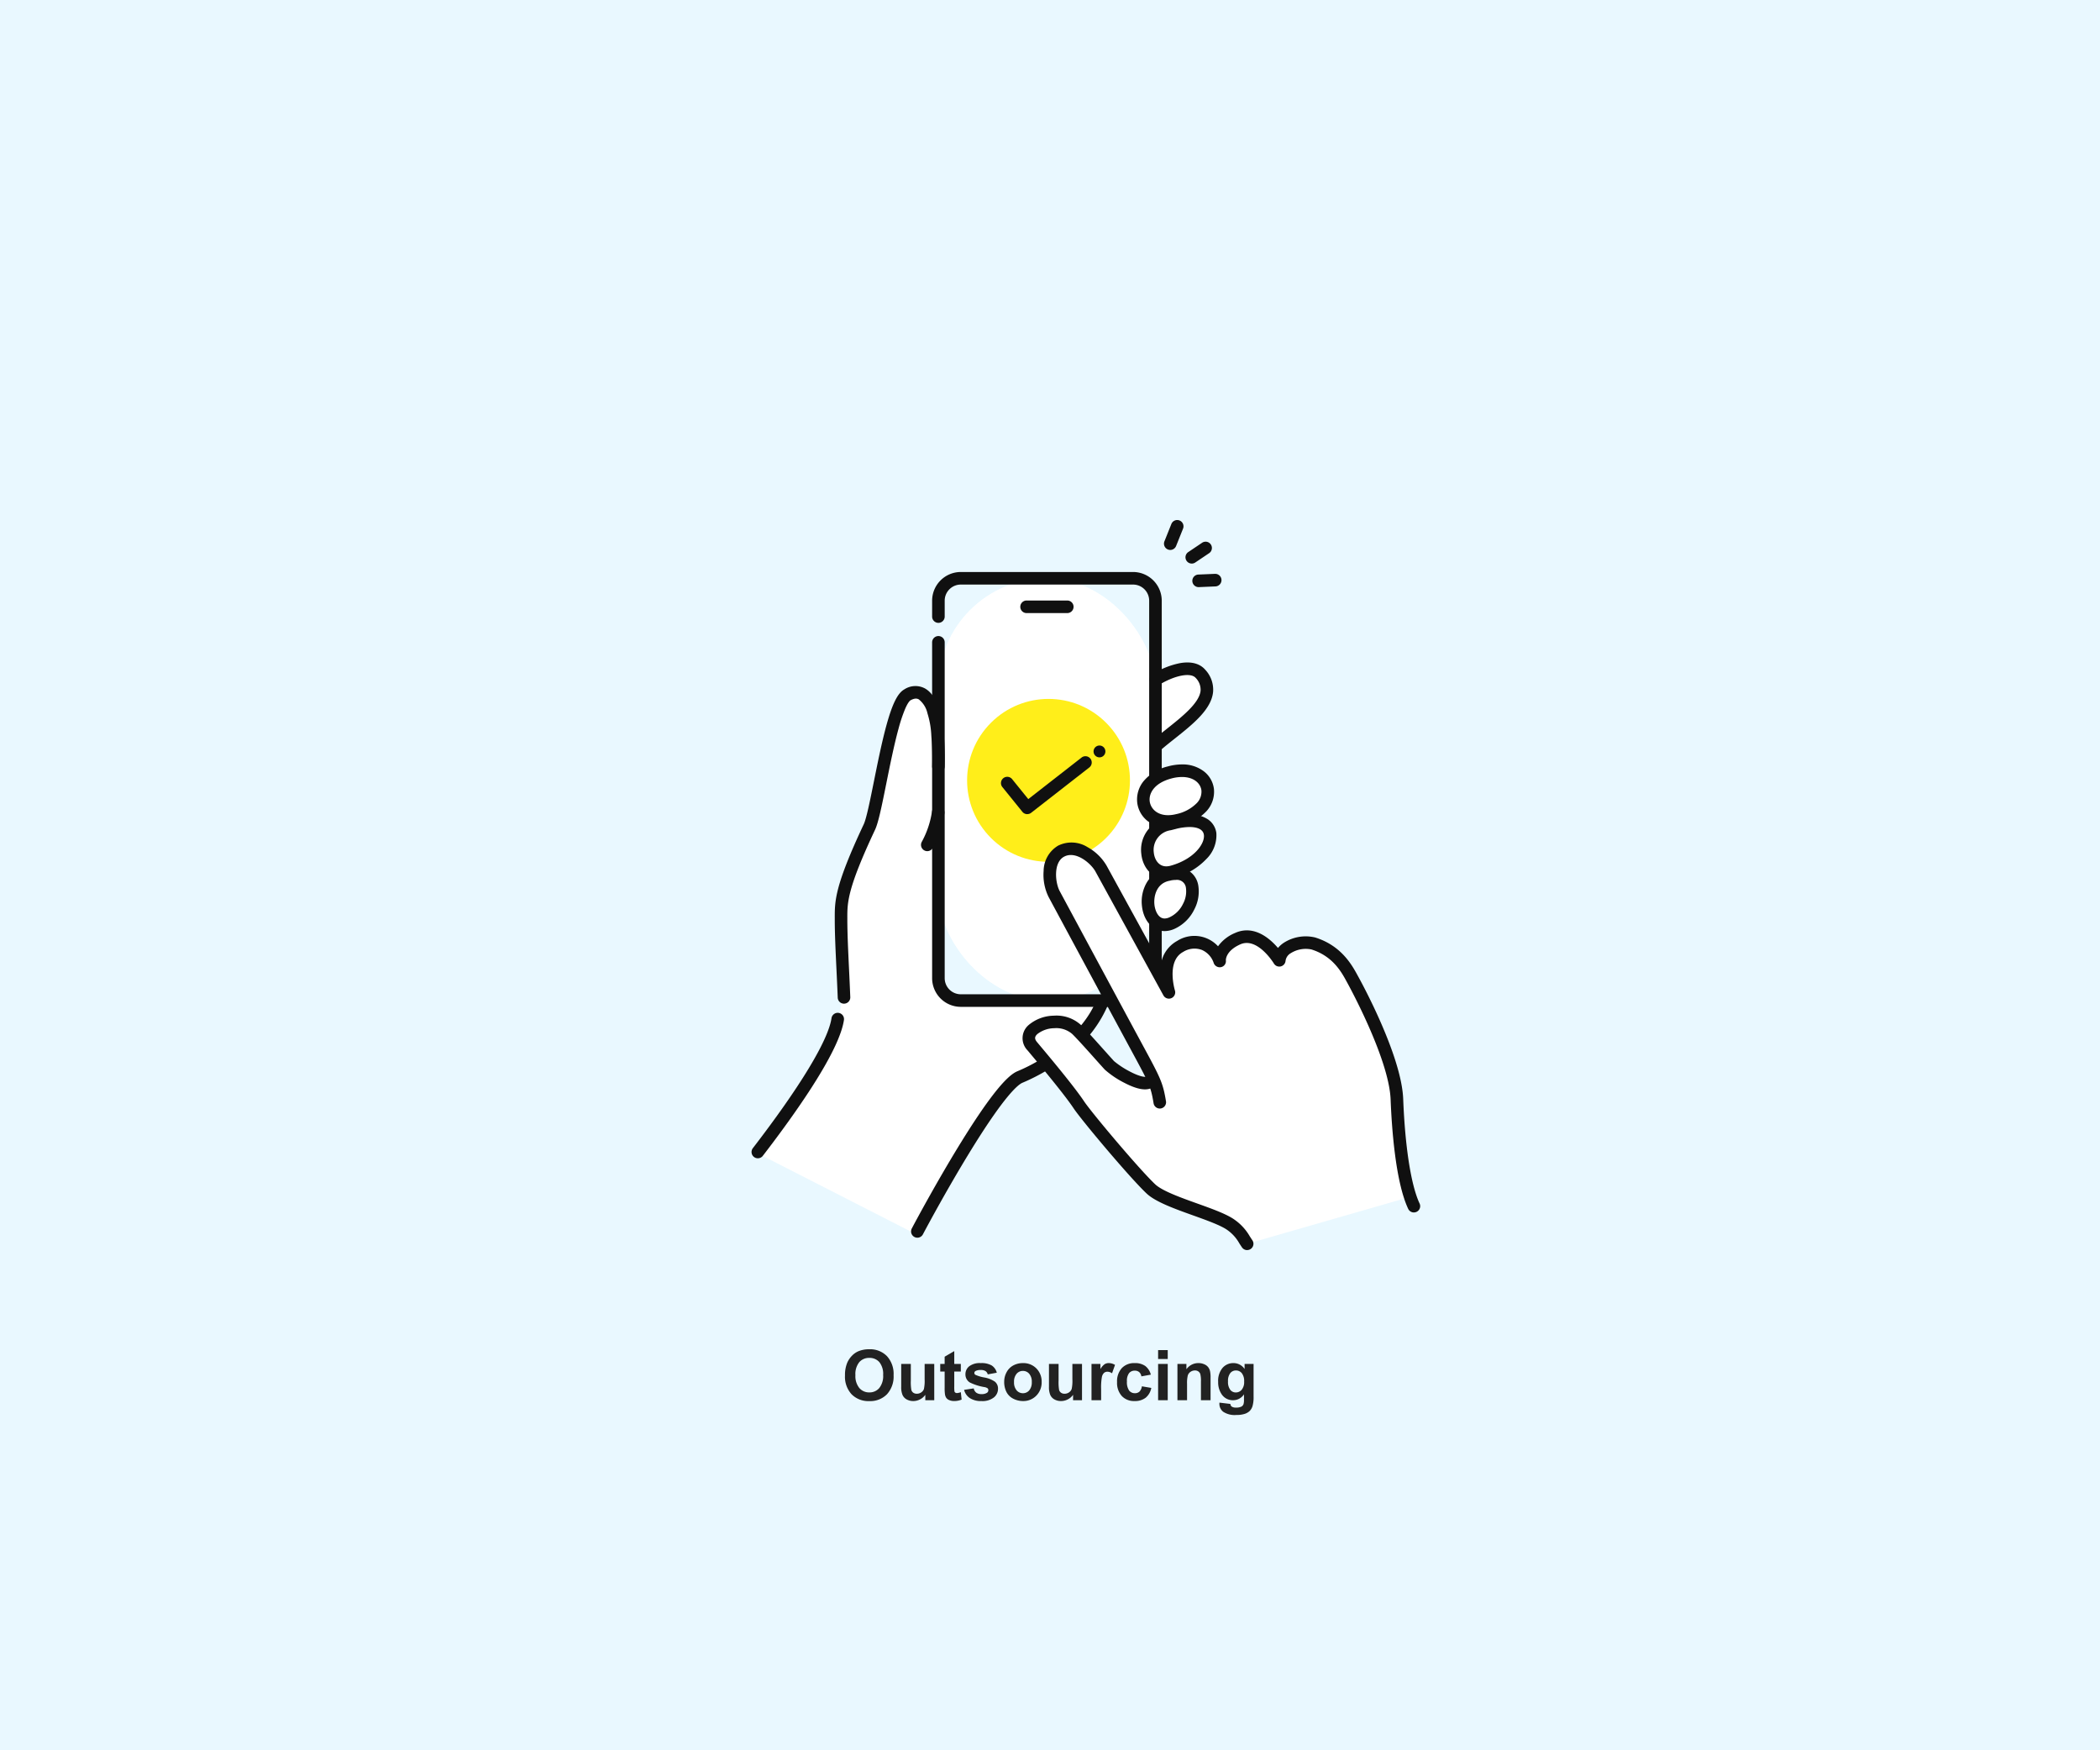 <svg xmlns="http://www.w3.org/2000/svg" width="480" height="400" viewBox="0 0 480 400">
  <g id="グループ_17577" data-name="グループ 17577" transform="translate(-460 -8490)">
    <rect id="長方形_10184" data-name="長方形 10184" width="480" height="400" transform="translate(460 8490)" fill="#e9f8ff"/>
    <path id="パス_17904" data-name="パス 17904" d="M-46.859-5.656a7.284,7.284,0,0,1,.523-2.937,5.39,5.39,0,0,1,1.066-1.57,4.459,4.459,0,0,1,1.48-1.031,6.288,6.288,0,0,1,2.469-.453,5.377,5.377,0,0,1,4.051,1.57,6.018,6.018,0,0,1,1.52,4.367,6,6,0,0,1-1.508,4.34A5.336,5.336,0,0,1-41.289.2a5.39,5.39,0,0,1-4.062-1.559A5.915,5.915,0,0,1-46.859-5.656Zm2.383-.078a4.291,4.291,0,0,0,.9,2.949,2.927,2.927,0,0,0,2.281,1,2.9,2.9,0,0,0,2.27-1,4.377,4.377,0,0,0,.887-2.988A4.307,4.307,0,0,0-39-8.7,2.921,2.921,0,0,0-41.3-9.672a2.94,2.94,0,0,0-2.3.98A4.327,4.327,0,0,0-44.477-5.734ZM-28.5,0V-1.242A3.2,3.2,0,0,1-29.691-.2,3.34,3.34,0,0,1-31.25.188a3.047,3.047,0,0,1-1.5-.367,2.168,2.168,0,0,1-.961-1.031,4.6,4.6,0,0,1-.3-1.836V-8.3h2.2v3.813a10.573,10.573,0,0,0,.121,2.145,1.169,1.169,0,0,0,.441.625,1.357,1.357,0,0,0,.813.23,1.727,1.727,0,0,0,1.008-.309,1.57,1.57,0,0,0,.609-.766A8.887,8.887,0,0,0-28.656-4.8V-8.3h2.2V0Zm8.117-8.3v1.75h-1.5V-3.2A8.317,8.317,0,0,0-21.84-2.02a.482.482,0,0,0,.2.277.619.619,0,0,0,.371.109,2.84,2.84,0,0,0,.883-.211l.188,1.7a4.364,4.364,0,0,1-1.734.328,2.751,2.751,0,0,1-1.07-.2,1.562,1.562,0,0,1-.7-.516,2.035,2.035,0,0,1-.309-.855,10.641,10.641,0,0,1-.07-1.547V-6.547h-1.008V-8.3h1.008V-9.945l2.2-1.281V-8.3Zm.75,5.93,2.2-.336a1.614,1.614,0,0,0,.57.973,1.927,1.927,0,0,0,1.2.332,2.172,2.172,0,0,0,1.281-.312.7.7,0,0,0,.289-.586.576.576,0,0,0-.156-.414A1.749,1.749,0,0,0-14.977-3a11.843,11.843,0,0,1-3.367-1.07,2.137,2.137,0,0,1-.984-1.867,2.3,2.3,0,0,1,.852-1.812,3.977,3.977,0,0,1,2.641-.734A4.607,4.607,0,0,1-13.3-7.93a2.835,2.835,0,0,1,1.141,1.641l-2.07.383a1.28,1.28,0,0,0-.5-.742A1.843,1.843,0,0,0-15.8-6.906a2.385,2.385,0,0,0-1.242.242.52.52,0,0,0-.25.445.485.485,0,0,0,.219.4A8.236,8.236,0,0,0-15.02-5.2a6.105,6.105,0,0,1,2.449.977,2.03,2.03,0,0,1,.688,1.633,2.506,2.506,0,0,1-.953,1.961,4.219,4.219,0,0,1-2.82.82A4.628,4.628,0,0,1-18.34-.5,3.168,3.168,0,0,1-19.633-2.367Zm9.164-1.9A4.488,4.488,0,0,1-9.93-6.383,3.7,3.7,0,0,1-8.4-7.945,4.533,4.533,0,0,1-6.2-8.484,4.142,4.142,0,0,1-3.109-7.262a4.224,4.224,0,0,1,1.2,3.09A4.275,4.275,0,0,1-3.121-1.051,4.106,4.106,0,0,1-6.18.188,4.818,4.818,0,0,1-8.355-.328,3.537,3.537,0,0,1-9.93-1.84,5.037,5.037,0,0,1-10.469-4.266Zm2.25.117a2.749,2.749,0,0,0,.586,1.891A1.862,1.862,0,0,0-6.187-1.6a1.85,1.85,0,0,0,1.441-.656,2.787,2.787,0,0,0,.582-1.906,2.736,2.736,0,0,0-.582-1.875A1.85,1.85,0,0,0-6.187-6.7a1.862,1.862,0,0,0-1.445.656A2.749,2.749,0,0,0-8.219-4.148ZM5.273,0V-1.242A3.2,3.2,0,0,1,4.082-.2,3.34,3.34,0,0,1,2.523.188a3.047,3.047,0,0,1-1.5-.367A2.168,2.168,0,0,1,.063-1.211a4.6,4.6,0,0,1-.3-1.836V-8.3h2.2v3.813A10.572,10.572,0,0,0,2.082-2.34a1.169,1.169,0,0,0,.441.625,1.357,1.357,0,0,0,.813.23,1.727,1.727,0,0,0,1.008-.309,1.57,1.57,0,0,0,.609-.766A8.887,8.887,0,0,0,5.117-4.8V-8.3h2.2V0Zm6.414,0h-2.2V-8.3h2.039v1.18a3.546,3.546,0,0,1,.941-1.1,1.732,1.732,0,0,1,.949-.266,2.786,2.786,0,0,1,1.445.414l-.68,1.914a1.926,1.926,0,0,0-1.031-.359,1.219,1.219,0,0,0-.781.254,1.736,1.736,0,0,0-.5.918,13.041,13.041,0,0,0-.184,2.781ZM23.047-5.844l-2.164.391a1.57,1.57,0,0,0-.5-.977,1.5,1.5,0,0,0-1-.328,1.64,1.64,0,0,0-1.309.566A2.9,2.9,0,0,0,17.586-4.3a3.357,3.357,0,0,0,.5,2.086,1.629,1.629,0,0,0,1.332.609,1.48,1.48,0,0,0,1.023-.355A2.138,2.138,0,0,0,21-3.18l2.156.367A3.826,3.826,0,0,1,21.867-.57a3.99,3.99,0,0,1-2.555.758,3.8,3.8,0,0,1-2.9-1.148,4.453,4.453,0,0,1-1.082-3.18,4.463,4.463,0,0,1,1.086-3.2,3.857,3.857,0,0,1,2.938-1.145,4.007,4.007,0,0,1,2.41.652A3.614,3.614,0,0,1,23.047-5.844Zm1.664-3.578v-2.031h2.2v2.031Zm0,9.422V-8.3h2.2V0ZM36.7,0h-2.2V-4.234a6.545,6.545,0,0,0-.141-1.738,1.219,1.219,0,0,0-.457-.613,1.306,1.306,0,0,0-.762-.219,1.76,1.76,0,0,0-1.023.313,1.575,1.575,0,0,0-.621.828,7.158,7.158,0,0,0-.168,1.906V0h-2.2V-8.3H31.18v1.219a3.322,3.322,0,0,1,2.734-1.406,3.294,3.294,0,0,1,1.328.262,2.225,2.225,0,0,1,.91.668,2.42,2.42,0,0,1,.43.922A6.857,6.857,0,0,1,36.7-5.156Zm2.023.547,2.508.3a.856.856,0,0,0,.289.6,1.65,1.65,0,0,0,.984.234A2.556,2.556,0,0,0,43.8,1.43a1.062,1.062,0,0,0,.438-.555,3.333,3.333,0,0,0,.1-1.008V-1.344A2.971,2.971,0,0,1,41.852,0,3.058,3.058,0,0,1,39.2-1.414,4.807,4.807,0,0,1,38.438-4.2a4.575,4.575,0,0,1,1-3.187,3.24,3.24,0,0,1,2.5-1.1,3.039,3.039,0,0,1,2.539,1.352V-8.3h2.055V-.852a7.418,7.418,0,0,1-.242,2.2,2.72,2.72,0,0,1-.68,1.141,3.007,3.007,0,0,1-1.168.648,6.148,6.148,0,0,1-1.848.234A4.782,4.782,0,0,1,39.6,2.645,2.267,2.267,0,0,1,38.719.813Q38.719.7,38.727.547ZM40.688-4.32A2.992,2.992,0,0,0,41.2-2.387a1.582,1.582,0,0,0,1.262.613A1.744,1.744,0,0,0,43.82-2.4a2.741,2.741,0,0,0,.555-1.863,2.905,2.905,0,0,0-.531-1.914A1.688,1.688,0,0,0,42.5-6.8a1.621,1.621,0,0,0-1.3.613A2.876,2.876,0,0,0,40.688-4.32Z" transform="translate(700 8810)" fill="#222"/>
    <g id="スマホを持つ手" transform="translate(612 8589)">
      <g id="line" transform="translate(0 0)">
        <g id="グループ_17403" data-name="グループ 17403" transform="translate(0 0)">
          <circle id="丸背景" cx="87.658" cy="87.658" r="87.658" fill="none"/>
          <g id="bk_白_" data-name="bk（白）" transform="translate(21.109 33.158)">
            <rect id="スマホ" width="49.612" height="96.507" rx="24.806" transform="translate(41.384)" fill="#fff"/>
            <path id="スマホを持つ手-2" data-name="スマホを持つ手" d="M293.88,929.963s13.53-18.656,15.4-22.7,4.532-9.3,4.149-18.685-1.165-18.5,3.633-27.786,7.057-36.046,12.877-36.134,5.279,5.515,5.279,5.515.076,52.694.076,56.246.141,8.907,4.451,8.867,33.677,0,33.677,0-10.4,12.1-16.261,15.727-7.564,5.357-9.561,8.221-17.149,29.4-17.149,29.4Z" transform="translate(-293.88 -798.58)" fill="#fff"/>
            <path id="指" d="M1562.61,756.609s8.735-4.639,11.036,0c2.954,5.954-11.036,14.595-11.036,14.595Z" transform="translate(-1471.479 -733.508)" fill="#fff"/>
          </g>
          <g id="スマホ-2" data-name="スマホ" transform="translate(61.057 31.721)">
            <rect id="長方形_10192" data-name="長方形 10192" width="49.612" height="96.507" rx="24.806" transform="translate(1.436 1.437)" fill="#fff"/>
            <path id="パス_14277" data-name="パス 14277" d="M1140.915,535.233h-9.379a1.437,1.437,0,0,1,0-2.873h9.379a1.437,1.437,0,0,1,0,2.873Z" transform="translate(-1109.984 -525.843)" fill="#101010"/>
            <path id="パス_14278" data-name="パス 14278" d="M895.969,541.01H856.595a6.563,6.563,0,0,1-6.555-6.555v-76.71a1.437,1.437,0,1,1,2.873,0v76.709a3.686,3.686,0,0,0,3.682,3.682h39.374a3.686,3.686,0,0,0,3.682-3.682V448.185a3.686,3.686,0,0,0-3.682-3.682H856.595a3.686,3.686,0,0,0-3.682,3.682v3.67a1.437,1.437,0,0,1-2.873,0v-3.67a6.563,6.563,0,0,1,6.555-6.555h39.374a6.563,6.563,0,0,1,6.555,6.555v86.269a6.563,6.563,0,0,1-6.555,6.555Z" transform="translate(-850.04 -441.63)" fill="#101010"/>
          </g>
          <g id="アイコン" transform="translate(61.341 53.016)">
            <circle id="楕円形_381" data-name="楕円形 381" cx="18.613" cy="18.613" r="18.613" transform="translate(0 26.323) rotate(-45)" fill="#ffee1a"/>
            <path id="パス_14279" data-name="パス 14279" d="M1366.4,995.062a1.353,1.353,0,1,1-1.353-1.352A1.353,1.353,0,0,1,1366.4,995.062Z" transform="translate(-1327.079 -975.349)" fill="#101010"/>
            <path id="パス_14280" data-name="パス 14280" d="M1075.337,1041.307a1.431,1.431,0,0,1-1.118-.534l-4.56-5.639a1.437,1.437,0,1,1,2.235-1.806l3.672,4.542,12.153-9.475a1.437,1.437,0,1,1,1.766,2.266L1076.22,1041a1.428,1.428,0,0,1-.882.3Z" transform="translate(-1053.872 -1007.261)" fill="#101010"/>
          </g>
          <path id="パス_14281" data-name="パス 14281" d="M542.32,877.151a1.437,1.437,0,0,1-1.434-1.38c-.089-2.247-.191-4.4-.29-6.473-.205-4.316-.383-8.043-.387-11.362v-.315c-.012-3.938-.021-7.339,6.62-21.461.618-1.316,1.458-5.486,2.347-9.9.834-4.143,1.779-8.839,2.826-12.665,1.353-4.94,2.575-7.41,4.087-8.259a4.622,4.622,0,0,1,4.706-.244c1.424.782,2.545,2.4,3.329,4.8a22.867,22.867,0,0,1,1.008,5.52l.025.453a68.928,68.928,0,0,1,.177,7.133,1.437,1.437,0,0,1-2.872-.083,67.163,67.163,0,0,0-.174-6.893l-.025-.453a19.884,19.884,0,0,0-.871-4.787,5.61,5.61,0,0,0-1.98-3.177c-.328-.18-.882-.351-1.916.23-.019.011-.468.276-1.167,1.864a34.854,34.854,0,0,0-1.556,4.649c-1.021,3.73-1.957,8.375-2.781,12.473-1,4.987-1.8,8.926-2.563,10.557-6.366,13.537-6.358,16.638-6.348,20.23v.318c.005,3.252.181,6.949.384,11.229.1,2.083.2,4.237.291,6.5a1.437,1.437,0,0,1-1.378,1.493h-.058Z" transform="translate(-501.405 -746.776)" fill="#101010"/>
          <path id="パス_14282" data-name="パス 14282" d="M276.853,1877.442a1.437,1.437,0,0,1-1.137-2.313c10.837-14.083,17.222-24.633,17.978-29.706a1.436,1.436,0,1,1,2.842.424c-.524,3.515-3.183,8.966-7.9,16.2-2.86,4.384-6.44,9.375-10.639,14.832A1.434,1.434,0,0,1,276.853,1877.442Z" transform="translate(-255.635 -1711.733)" fill="#101010"/>
          <path id="パス_14283" data-name="パス 14283" d="M1544.312,749.7a1.437,1.437,0,0,1-.939-2.525c.975-.84,2.062-1.7,3.114-2.537,3.5-2.772,7.458-5.914,7.729-8.731a3.836,3.836,0,0,0-1.106-2.9c-1.121-1.309-4.7-.643-8.333,1.549a1.437,1.437,0,1,1-1.485-2.459,18.828,18.828,0,0,1,6.2-2.476c3.236-.57,4.942.511,5.8,1.518a6.636,6.636,0,0,1,1.783,5.045c-.389,4.033-4.667,7.426-8.8,10.707-1.076.853-2.092,1.659-3.022,2.461A1.431,1.431,0,0,1,1544.312,749.7Z" transform="translate(-1431.796 -677.067)" fill="#101010"/>
          <path id="パス_14284" data-name="パス 14284" d="M816.091,1196.644a1.437,1.437,0,0,1-1.258-2.128,20.748,20.748,0,0,0,2.339-7,1.437,1.437,0,0,1,2.827.511,23.3,23.3,0,0,1-2.649,7.87,1.436,1.436,0,0,1-1.26.745Z" transform="translate(-756.14 -1101.124)" fill="#101010"/>
          <g id="グループ_17400" data-name="グループ 17400" transform="translate(107.891 75.695)">
            <path id="パス_14285" data-name="パス 14285" d="M1528.045,1074.231c-9.647,2.619-6.607,13.015,1.843,10.92C1540.846,1082.434,1537.693,1071.612,1528.045,1074.231Z" transform="translate(-1520.622 -1072.39)" fill="#fff"/>
            <path id="パス_14286" data-name="パス 14286" d="M1509.175,1068.315h0a7.413,7.413,0,0,1-4.83-1.647,6.3,6.3,0,0,1-2.224-4.007,6.61,6.61,0,0,1,1.427-4.972,10.389,10.389,0,0,1,5.564-3.393,12.374,12.374,0,0,1,3.229-.455,8,8,0,0,1,5.006,1.586,5.988,5.988,0,0,1,2.294,3.993,6.546,6.546,0,0,1-1.728,5.135,12.071,12.071,0,0,1-6.237,3.444,10.419,10.419,0,0,1-2.5.319Zm3.165-11.6a9.482,9.482,0,0,0-2.477.355c-3.982,1.081-5.126,3.484-4.9,5.213.21,1.573,1.592,3.161,4.206,3.161h0a7.545,7.545,0,0,0,1.809-.235,9.264,9.264,0,0,0,4.773-2.556,3.718,3.718,0,0,0,1.031-2.885c-.185-1.52-1.633-3.053-4.448-3.053Z" transform="translate(-1502.064 -1053.84)" fill="#101010"/>
          </g>
          <g id="グループ_17401" data-name="グループ 17401" transform="translate(108.825 87.131)">
            <path id="パス_14287" data-name="パス 14287" d="M1540.122,1233.8c-7.653,1.411-5.982,12.748.656,10.9,10.638-2.967,12.137-13.9.685-11.243Z" transform="translate(-1533.62 -1231.606)" fill="#fff"/>
            <path id="パス_14288" data-name="パス 14288" d="M1520.822,1227.783h0c-3.053,0-5.4-2.393-5.716-5.82a7.385,7.385,0,0,1,6.159-8.121l1.3-.333.033-.008a15.882,15.882,0,0,1,3.559-.451,7.219,7.219,0,0,1,4.178,1.114,4.481,4.481,0,0,1,1.939,3.148,7.6,7.6,0,0,1-2.306,5.942,15.367,15.367,0,0,1-7.344,4.272A6.7,6.7,0,0,1,1520.822,1227.783Zm2.437-11.488-1.325.341c-.032.009-.065.016-.1.021a4.537,4.537,0,0,0-3.869,5.044c.146,1.6,1.085,3.208,2.855,3.208a3.849,3.849,0,0,0,1.024-.151c5.368-1.5,7.849-5.06,7.576-7.057-.212-1.548-2.14-1.779-3.27-1.779a13.037,13.037,0,0,0-2.893.373Z" transform="translate(-1515.073 -1213.05)" fill="#101010"/>
          </g>
          <g id="グループ_17402" data-name="グループ 17402" transform="translate(108.96 99.218)">
            <path id="パス_14289" data-name="パス 14289" d="M1541.671,1401.525c-7.351,1.345-5.365,13.975.871,11.041,5.58-2.515,6.893-12.573-.656-11.106Z" transform="translate(-1535.519 -1399.879)" fill="#fff"/>
            <path id="パス_14290" data-name="パス 14290" d="M1522.189,1395.895h0c-2.742,0-4.876-2.423-5.191-5.89a8.658,8.658,0,0,1,1.094-5.154,6.777,6.777,0,0,1,4.677-3.27l.139-.042a1.418,1.418,0,0,1,.144-.036,8.851,8.851,0,0,1,1.681-.172,4.909,4.909,0,0,1,5.136,4,8.8,8.8,0,0,1-.9,5.644,9.316,9.316,0,0,1-4.381,4.35,5.639,5.639,0,0,1-2.394.573Zm1.481-11.587-.14.042a1.537,1.537,0,0,1-.16.039c-3.1.567-3.667,3.633-3.511,5.355.143,1.578.933,3.276,2.33,3.277h0a2.814,2.814,0,0,0,1.182-.3l.021-.01a6.437,6.437,0,0,0,3.006-3.028,5.985,5.985,0,0,0,.661-3.747,2.056,2.056,0,0,0-2.326-1.729,5.966,5.966,0,0,0-1.063.105Z" transform="translate(-1516.96 -1381.33)" fill="#101010"/>
          </g>
          <path id="パス_14291" data-name="パス 14291" d="M784.451,1843.369a1.437,1.437,0,0,1-1.271-2.1c1.325-2.523,5.807-10.779,10.572-18.581,2.78-4.551,5.238-8.269,7.309-11.052,3.575-4.805,5.313-5.913,6.309-6.328,6.467-2.693,15.086-8.616,18.09-16.444a1.437,1.437,0,1,1,2.683,1.029,28.256,28.256,0,0,1-8.636,11.378,44.331,44.331,0,0,1-11.032,6.689c-.952.4-4.053,2.771-12.27,16.225-4.726,7.737-9.167,15.919-10.48,18.419a1.437,1.437,0,0,1-1.273.769Z" transform="translate(-726.773 -1659.512)" fill="#101010"/>
          <g id="点" transform="translate(114.052 19.845)">
            <path id="パス_14292" data-name="パス 14292" d="M1589.276,283.119a1.438,1.438,0,0,1-1.333-1.971l1.588-3.965a1.436,1.436,0,1,1,2.667,1.068l-1.588,3.965A1.436,1.436,0,0,1,1589.276,283.119Z" transform="translate(-1587.84 -276.28)" fill="#101010"/>
            <path id="パス_14293" data-name="パス 14293" d="M1657.689,350.648a1.437,1.437,0,0,1-.8-2.629l3.112-2.093a1.437,1.437,0,1,1,1.6,2.384l-3.112,2.093a1.432,1.432,0,0,1-.8.245Z" transform="translate(-1651.338 -340.696)" fill="#101010"/>
            <path id="パス_14294" data-name="パス 14294" d="M1679.347,450.528a1.437,1.437,0,0,1-.06-2.872l3.828-.162a1.437,1.437,0,0,1,.121,2.871l-3.828.162Z" transform="translate(-1671.442 -435.195)" fill="#101010"/>
          </g>
          <g id="タッチ操作する手" transform="translate(81.726 93.538)">
            <path id="bk白" d="M1212.143,1404.853a11.242,11.242,0,0,0-5.727-5.455c-4.1-1.648-12.635-4.226-18.008-8.839s-22.181-26.88-23.617-28.46-4.866-6.28,1.589-7.952,9.379,3.252,10.647,5.89,8.564,7.621,11.381,8.068,1.835-1.932.595-4.246-19.493-36.255-20.344-37.754-3.15-9.492,1.016-11.529,7.64,1.7,8.7,3.566,12.468,23.034,13.736,25.346,1.382-1.6,1.874-2.887,4.866-6.414,7.8-4.422,5.3,1.987,6.845-.338,5.127-1.444,6.858-.019,3.854,3.447,6.168,1.216,7.91-.828,10.284,1.709,12.967,18.95,13.866,29,2.852,26.6,2.852,26.6l-36.522,10.511Z" transform="translate(-1160.807 -1313.14)" fill="#fff"/>
            <path id="パス_14295" data-name="パス 14295" d="M1189.137,1906.7a1.433,1.433,0,0,1-1.192-.634c-.224-.333-.425-.642-.6-.915a9.227,9.227,0,0,0-2.709-3.02c-1.475-1.072-4.726-2.238-7.871-3.365-4.2-1.506-8.539-3.062-10.585-4.976-3.77-3.525-14.883-16.745-16.714-19.5-2.172-3.27-8.017-10.242-10.218-12.867l-.325-.388a3.958,3.958,0,0,1,.322-5.815,9.131,9.131,0,0,1,5.7-2.092,8.292,8.292,0,0,1,6.26,2.177c1.259,1.245,3.076,3.275,5,5.424.831.928,1.69,1.888,2.5,2.78a19.934,19.934,0,0,0,3.606,2.371c2.39,1.26,3.513,1.281,3.723,1.187a1.437,1.437,0,0,1,1.473,2.467c-1.378.825-3.484.478-6.439-1.064a20.862,20.862,0,0,1-4.487-3.03c-.818-.9-1.682-1.864-2.516-2.8-1.894-2.115-3.683-4.114-4.88-5.3a5.551,5.551,0,0,0-4.129-1.35,6.409,6.409,0,0,0-3.867,1.334c-.667.614-.685,1.117-.065,1.857l.325.388c2.438,2.908,8.147,9.72,10.409,13.122,1.735,2.611,12.717,15.658,16.283,18.993,1.613,1.508,5.853,3.028,9.593,4.369,3.488,1.25,6.783,2.432,8.59,3.745a11.881,11.881,0,0,1,3.428,3.778c.18.276.366.563.578.876a1.437,1.437,0,0,1-1.19,2.24Z" transform="translate(-1137.8 -1813.547)" fill="#101010"/>
            <path id="パス_14296" data-name="パス 14296" d="M1289.014,1386.792a1.436,1.436,0,0,1-1.3-.827c-2.885-6.156-3.754-18.3-4.015-24.99-.369-9.47-9.892-26.653-9.988-26.826l-.009-.016-.025-.046c-1.188-2.2-3.176-5.868-8.081-7.4a6.41,6.41,0,0,0-4.725.858,2.367,2.367,0,0,0-1.185,1.743,1.437,1.437,0,0,1-2.665.615c-.036-.06-3.754-6.142-7.693-4.376-3.227,1.447-3.29,3.4-3.285,3.628a1.4,1.4,0,0,1-1.126,1.577,1.465,1.465,0,0,1-1.692-1.069,4.968,4.968,0,0,0-2.631-2.852,4.84,4.84,0,0,0-4.337.453c-3.885,2.1-1.877,8.739-1.857,8.806a1.437,1.437,0,0,1-2.63,1.12l-15.5-28.244,0-.007c-1.045-1.931-4.541-4.9-7.22-3.448-2.477,1.34-2.034,5.932-.977,7.885.149.276,14.767,27.432,18.874,35.019,4.159,7.683,4.693,8.671,5.408,12.978a1.436,1.436,0,1,1-2.834.47c-.636-3.832-.973-4.455-5.1-12.08-4.109-7.59-18.729-34.749-18.876-35.022a11.446,11.446,0,0,1-1.159-6,6.811,6.811,0,0,1,3.3-5.772,6.9,6.9,0,0,1,6.744.338,11.431,11.431,0,0,1,4.369,4.266l12.385,22.573a7.321,7.321,0,0,1,3.71-5.4,7.335,7.335,0,0,1,9.358,1.217,9.071,9.071,0,0,1,3.907-3.049c2.667-1.2,5.514-.56,8.234,1.839a16.033,16.033,0,0,1,1.559,1.592,6.234,6.234,0,0,1,1.321-1.177,9.276,9.276,0,0,1,7.184-1.217c6.021,1.875,8.448,6.362,9.753,8.772l.021.038c.468.84,9.952,17.99,10.345,28.1.43,11.016,1.794,19.72,3.745,23.882a1.438,1.438,0,0,1-1.3,2.047Z" transform="translate(-1199.57 -1302.242)" fill="#101010"/>
          </g>
        </g>
      </g>
    </g>
  </g>
</svg>
